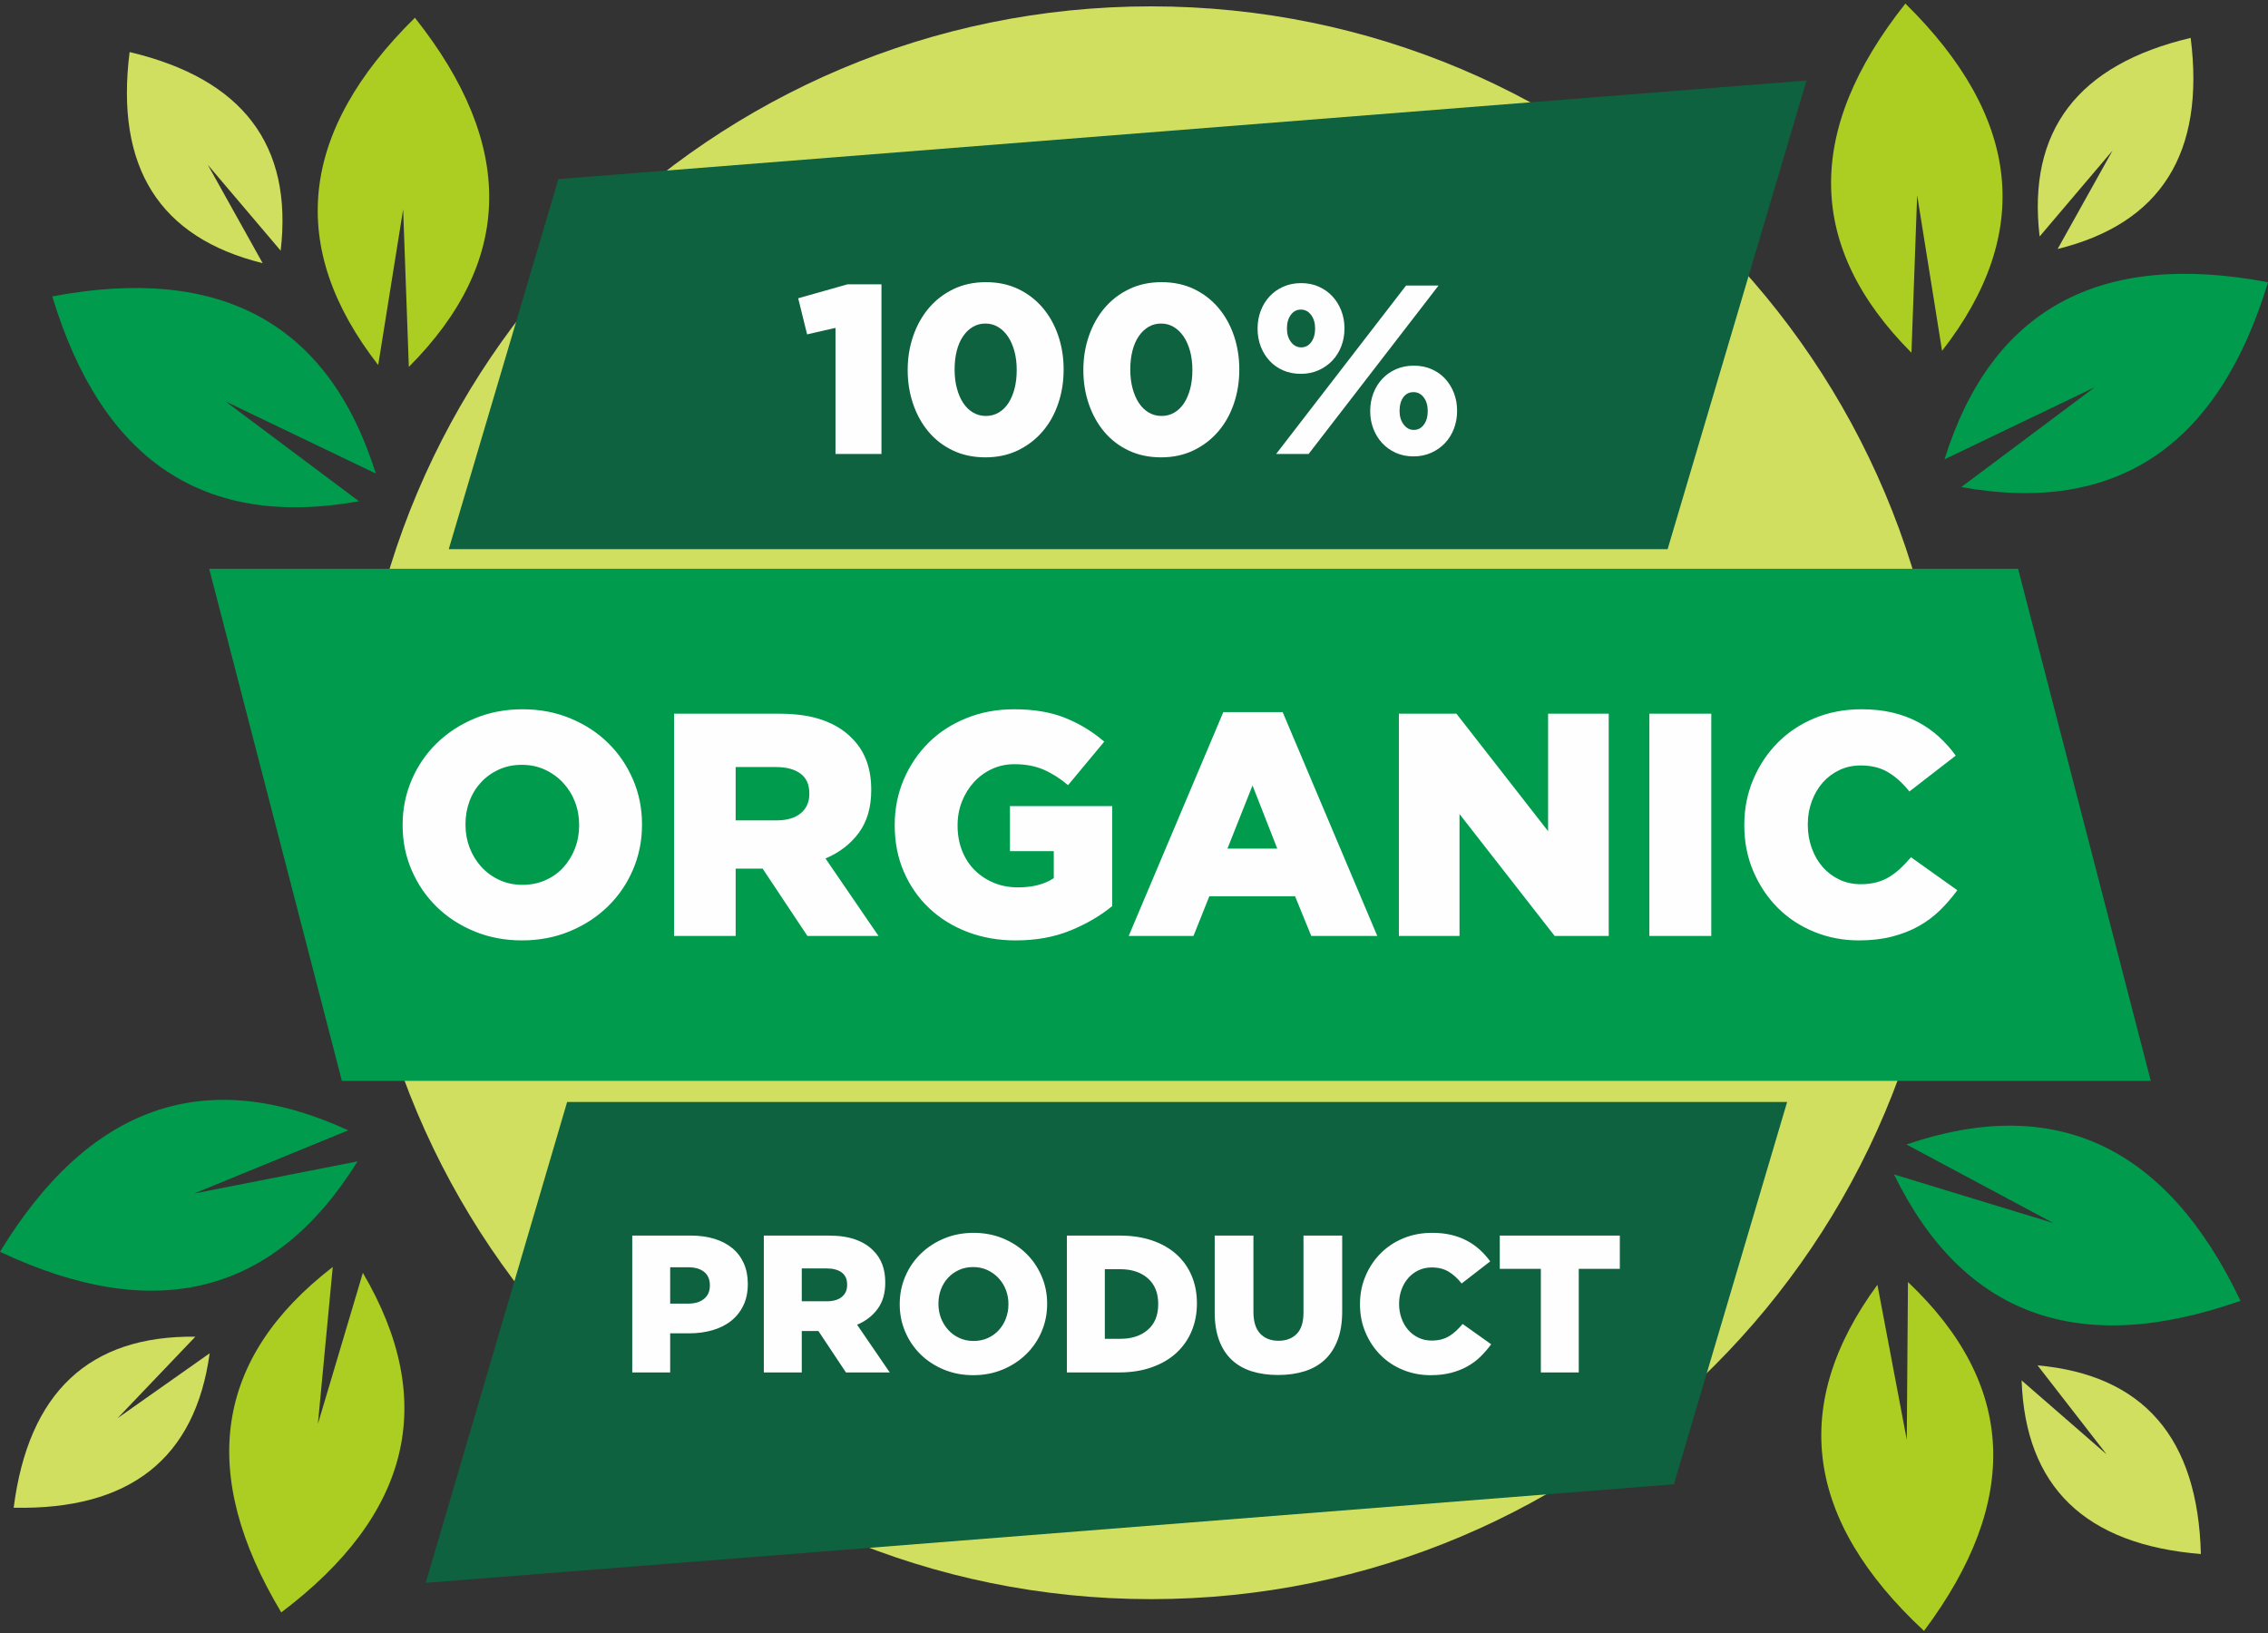 <svg width="400" height="288" viewBox="0 0 400 288" fill="none" xmlns="http://www.w3.org/2000/svg">
<rect x="0" y="0" width="400" height="288" fill="#333333" stroke="none"/>
<path fill-rule="evenodd" clip-rule="evenodd" d="M369.425 68.308L342.943 81.014C351.227 54.55 370.247 44.138 400.003 49.777C391.232 78.764 373.2 90.806 345.906 85.903L369.425 68.308Z" fill="#009B4C"/>
<path fill-rule="evenodd" clip-rule="evenodd" d="M372.578 26.559L362.898 43.912C381.112 39.418 388.933 27.008 386.362 6.682C366.424 11.399 357.543 23.075 359.72 41.709L372.578 26.559Z" fill="#D1DF60"/>
<path fill-rule="evenodd" clip-rule="evenodd" d="M338.122 34.42L342.519 61.879C358.643 41.158 356.485 20.742 336.048 0.631C318.223 23.091 318.58 43.618 337.117 62.21L338.122 34.42Z" fill="#ACCE22"/>
<path fill-rule="evenodd" clip-rule="evenodd" d="M39.797 70.808L66.278 83.514C57.994 57.05 38.974 46.638 9.219 52.277C17.99 81.264 36.022 93.306 63.315 88.403L39.797 70.808Z" fill="#009B4C"/>
<path fill-rule="evenodd" clip-rule="evenodd" d="M36.644 29.059L46.325 46.412C28.111 41.918 20.289 29.508 22.86 9.182C42.798 13.899 51.679 25.575 49.502 44.209L36.644 29.059Z" fill="#D1DF60"/>
<path fill-rule="evenodd" clip-rule="evenodd" d="M71.1 36.92L66.703 64.379C50.579 43.658 52.736 23.242 73.174 3.131C90.999 25.591 90.642 46.118 72.105 64.71L71.1 36.92Z" fill="#ACCE22"/>
<path fill-rule="evenodd" clip-rule="evenodd" d="M34.248 210.49L63.067 204.823C48.418 228.367 27.396 233.683 0.002 220.77C15.755 194.904 36.229 187.763 61.424 199.348L34.248 210.49Z" fill="#009B4C"/>
<path fill-rule="evenodd" clip-rule="evenodd" d="M20.737 250.114L34.456 235.74C15.697 235.527 5.016 245.582 2.412 265.905C22.896 266.332 34.419 257.254 36.98 238.669L20.737 250.114Z" fill="#D1DF60"/>
<path fill-rule="evenodd" clip-rule="evenodd" d="M56.064 251.136L58.686 223.451C37.886 239.472 34.859 259.777 49.607 284.367C72.49 267.088 77.287 247.127 63.999 224.484L56.064 251.136Z" fill="#ACCE22"/>
<path fill-rule="evenodd" clip-rule="evenodd" d="M362.134 215.698L334.041 207.125C346.216 232.039 366.587 239.469 395.154 229.413C382.118 202.077 362.477 192.888 336.234 201.845L362.134 215.698Z" fill="#009B4C"/>
<path fill-rule="evenodd" clip-rule="evenodd" d="M371.54 256.496L359.357 240.799C378.04 242.498 387.641 253.589 388.161 274.071C367.74 272.41 357.202 262.205 356.547 243.456L371.54 256.496Z" fill="#D1DF60"/>
<path fill-rule="evenodd" clip-rule="evenodd" d="M336.292 253.912L336.503 226.104C355.563 244.159 356.505 264.667 339.33 287.627C318.326 268.108 315.587 247.762 331.113 226.589L336.292 253.912Z" fill="#ACCE22"/>
<path fill-rule="evenodd" clip-rule="evenodd" d="M203.007 1.121C280.577 1.121 343.461 64.005 343.461 141.575C343.461 219.145 280.577 282.029 203.007 282.029C125.436 282.029 62.553 219.146 62.553 141.575C62.553 64.004 125.436 1.121 203.007 1.121Z" fill="#D1DF60"/>
<path fill-rule="evenodd" clip-rule="evenodd" d="M98.483 31.584L318.617 14.197L294.113 96.856H248.766H79.144L98.483 31.584Z" fill="#0E623F"/>
<path fill-rule="evenodd" clip-rule="evenodd" d="M100.025 194.342H172.279H315.193L295.215 261.773L75.08 279.16L100.025 194.342Z" fill="#0E623F"/>
<path fill-rule="evenodd" clip-rule="evenodd" d="M60.297 190.622H379.327L355.925 100.311H36.895L60.297 190.622Z" fill="#009B4C"/>
<path d="M147.354 57.826L142.346 58.972L140.775 52.605L149.476 50.144H155.461V80.065H147.354V57.826ZM173.88 73.359C174.701 73.359 175.451 73.161 176.13 72.765C176.809 72.369 177.382 71.81 177.849 71.089C178.315 70.367 178.676 69.518 178.931 68.542C179.186 67.566 179.313 66.484 179.313 65.295V65.21C179.313 64.022 179.179 62.933 178.91 61.942C178.641 60.952 178.266 60.096 177.785 59.374C177.304 58.653 176.724 58.087 176.045 57.677C175.366 57.266 174.616 57.061 173.795 57.061C172.974 57.061 172.232 57.259 171.567 57.655C170.902 58.052 170.329 58.603 169.848 59.311C169.367 60.018 168.999 60.867 168.744 61.857C168.49 62.847 168.362 63.937 168.362 65.125V65.21C168.362 66.399 168.497 67.495 168.766 68.5C169.034 69.504 169.409 70.367 169.89 71.088C170.371 71.81 170.951 72.369 171.63 72.765C172.31 73.162 173.06 73.359 173.88 73.359ZM173.795 80.66C171.673 80.66 169.763 80.256 168.066 79.45C166.368 78.644 164.932 77.54 163.758 76.139C162.584 74.739 161.678 73.105 161.041 71.237C160.405 69.37 160.086 67.389 160.086 65.296V65.211C160.086 63.117 160.412 61.129 161.062 59.248C161.713 57.366 162.633 55.725 163.821 54.324C165.009 52.924 166.452 51.813 168.15 50.992C169.848 50.172 171.758 49.762 173.88 49.762C176.002 49.762 177.905 50.165 179.588 50.971C181.272 51.778 182.708 52.881 183.896 54.282C185.085 55.682 185.997 57.316 186.634 59.184C187.27 61.051 187.589 63.032 187.589 65.126V65.211C187.589 67.305 187.27 69.292 186.634 71.174C185.997 73.055 185.078 74.696 183.875 76.097C182.672 77.498 181.222 78.608 179.525 79.429C177.827 80.249 175.917 80.66 173.795 80.66ZM204.863 73.359C205.683 73.359 206.433 73.161 207.112 72.765C207.791 72.369 208.364 71.81 208.831 71.089C209.298 70.367 209.659 69.518 209.914 68.542C210.168 67.566 210.296 66.484 210.296 65.295V65.21C210.296 64.022 210.161 62.933 209.892 61.942C209.624 60.952 209.249 60.096 208.767 59.374C208.287 58.653 207.706 58.087 207.027 57.677C206.348 57.266 205.598 57.061 204.778 57.061C203.958 57.061 203.215 57.259 202.55 57.655C201.885 58.052 201.312 58.603 200.831 59.311C200.35 60.018 199.982 60.867 199.727 61.857C199.473 62.847 199.345 63.937 199.345 65.125V65.21C199.345 66.399 199.48 67.495 199.749 68.5C200.017 69.504 200.392 70.367 200.874 71.088C201.354 71.81 201.935 72.369 202.614 72.765C203.293 73.162 204.042 73.359 204.863 73.359ZM204.778 80.66C202.656 80.66 200.746 80.256 199.048 79.45C197.351 78.644 195.915 77.54 194.74 76.139C193.566 74.739 192.661 73.105 192.024 71.237C191.387 69.37 191.069 67.389 191.069 65.296V65.211C191.069 63.117 191.394 61.129 192.045 59.248C192.696 57.366 193.615 55.725 194.804 54.324C195.992 52.924 197.435 51.813 199.133 50.992C200.831 50.172 202.741 49.762 204.863 49.762C206.985 49.762 208.888 50.165 210.571 50.971C212.255 51.778 213.691 52.881 214.879 54.282C216.067 55.682 216.98 57.316 217.617 59.184C218.253 61.051 218.572 63.032 218.572 65.126V65.211C218.572 67.305 218.254 69.292 217.617 71.174C216.98 73.055 216.06 74.696 214.858 76.097C213.655 77.498 212.205 78.608 210.507 79.429C208.81 80.249 206.9 80.66 204.778 80.66ZM249.342 75.821C250.078 75.821 250.672 75.51 251.125 74.888C251.578 74.265 251.804 73.487 251.804 72.553V72.469C251.804 71.506 251.571 70.714 251.104 70.092C250.637 69.469 250.035 69.158 249.3 69.158C248.536 69.158 247.935 69.462 247.496 70.071C247.057 70.679 246.838 71.464 246.838 72.426V72.511C246.838 73.445 247.078 74.23 247.559 74.867C248.041 75.503 248.635 75.821 249.342 75.821ZM229.479 61.264C230.215 61.264 230.809 60.953 231.262 60.33C231.715 59.707 231.941 58.929 231.941 57.995V57.911C231.941 56.977 231.707 56.192 231.241 55.555C230.774 54.918 230.173 54.6 229.437 54.6C228.701 54.6 228.107 54.911 227.654 55.534C227.201 56.156 226.975 56.934 226.975 57.868V57.953C226.975 58.915 227.216 59.707 227.697 60.33C228.178 60.952 228.772 61.264 229.479 61.264ZM249.3 80.49C248.14 80.49 247.093 80.278 246.159 79.853C245.225 79.429 244.426 78.856 243.761 78.134C243.096 77.413 242.58 76.571 242.212 75.609C241.844 74.647 241.66 73.628 241.66 72.553V72.469C241.66 71.365 241.844 70.332 242.212 69.37C242.58 68.408 243.096 67.566 243.761 66.845C244.426 66.123 245.232 65.55 246.18 65.126C247.128 64.702 248.182 64.489 249.342 64.489C250.502 64.489 251.549 64.695 252.483 65.105C253.417 65.515 254.216 66.081 254.881 66.802C255.546 67.524 256.062 68.366 256.43 69.328C256.798 70.29 256.982 71.323 256.982 72.426V72.511C256.982 73.586 256.798 74.612 256.43 75.588C256.062 76.564 255.539 77.413 254.86 78.134C254.181 78.856 253.367 79.429 252.419 79.853C251.471 80.278 250.432 80.49 249.3 80.49ZM247.984 50.356H253.714L230.795 80.065H225.066L247.984 50.356ZM229.437 65.932C228.277 65.932 227.23 65.727 226.296 65.317C225.363 64.906 224.563 64.341 223.898 63.619C223.233 62.898 222.717 62.056 222.349 61.094C221.982 60.132 221.797 59.099 221.797 57.995V57.911C221.797 56.807 221.982 55.774 222.349 54.812C222.717 53.85 223.233 53.009 223.898 52.287C224.563 51.566 225.37 50.992 226.317 50.568C227.266 50.144 228.319 49.931 229.479 49.931C230.639 49.931 231.686 50.144 232.62 50.568C233.554 50.992 234.353 51.566 235.018 52.287C235.683 53.009 236.199 53.85 236.567 54.812C236.935 55.775 237.119 56.793 237.119 57.868V57.953C237.119 59.057 236.935 60.09 236.567 61.051C236.199 62.014 235.676 62.855 234.997 63.577C234.318 64.298 233.505 64.871 232.557 65.296C231.608 65.72 230.569 65.932 229.437 65.932Z" fill="#FEFEFE"/>
<path d="M121.37 229.91C122.566 229.91 123.503 229.628 124.181 229.059C124.859 228.496 125.198 227.726 125.198 226.754V226.686C125.198 225.645 124.859 224.852 124.181 224.312C123.503 223.766 122.554 223.496 121.336 223.496H118.198V229.91L121.37 229.91ZM111.508 217.909H121.853C123.37 217.909 124.75 218.099 125.991 218.478C127.232 218.858 128.29 219.409 129.164 220.133C130.037 220.858 130.71 221.749 131.181 222.806C131.652 223.864 131.888 225.059 131.888 226.392V226.461C131.888 227.887 131.629 229.14 131.112 230.22C130.595 231.301 129.876 232.209 128.956 232.944C128.037 233.68 126.939 234.232 125.663 234.599C124.387 234.967 123.002 235.151 121.508 235.151H118.198V242.048H111.508V217.909ZM145.819 229.496C146.969 229.496 147.854 229.237 148.475 228.72C149.095 228.203 149.406 227.507 149.406 226.634V226.564C149.406 225.599 149.084 224.881 148.44 224.409C147.796 223.938 146.911 223.702 145.785 223.702H141.405V229.496L145.819 229.496ZM134.715 217.909H146.129C147.992 217.909 149.566 218.139 150.854 218.599C152.141 219.059 153.187 219.702 153.992 220.53C155.417 221.909 156.13 223.783 156.13 226.151V226.22C156.13 228.082 155.681 229.622 154.785 230.84C153.888 232.059 152.681 232.99 151.164 233.634L156.923 242.048H149.198L144.336 234.737H144.267H141.405V242.048H134.715L134.715 217.909ZM171.699 236.496C172.619 236.496 173.464 236.323 174.222 235.979C174.987 235.634 175.63 235.168 176.159 234.582C176.688 233.996 177.107 233.312 177.406 232.53C177.705 231.748 177.854 230.921 177.854 230.047V229.978C177.854 229.104 177.705 228.277 177.406 227.495C177.107 226.714 176.676 226.024 176.125 225.426C175.573 224.829 174.917 224.351 174.153 223.995C173.395 223.639 172.55 223.461 171.63 223.461C170.711 223.461 169.871 223.633 169.124 223.978C168.372 224.323 167.728 224.788 167.188 225.375C166.647 225.961 166.228 226.645 165.941 227.426C165.653 228.208 165.509 229.036 165.509 229.909V229.978C165.509 230.852 165.659 231.68 165.958 232.461C166.257 233.243 166.682 233.932 167.222 234.53C167.763 235.128 168.412 235.605 169.176 235.961C169.935 236.318 170.78 236.496 171.699 236.496ZM171.647 242.531C169.785 242.531 168.061 242.203 166.475 241.548C164.889 240.892 163.521 240.002 162.371 238.875C161.222 237.749 160.319 236.427 159.664 234.909C159.009 233.392 158.681 231.771 158.681 230.047V229.978C158.681 228.254 159.009 226.627 159.664 225.099C160.319 223.57 161.233 222.236 162.405 221.098C163.578 219.96 164.957 219.064 166.544 218.409C168.13 217.753 169.854 217.426 171.716 217.426C173.578 217.426 175.302 217.753 176.888 218.409C178.475 219.064 179.843 219.955 180.992 221.081C182.141 222.208 183.044 223.53 183.699 225.047C184.354 226.564 184.682 228.185 184.682 229.909V229.978C184.682 231.702 184.354 233.329 183.699 234.857C183.044 236.386 182.13 237.72 180.957 238.857C179.785 239.995 178.406 240.892 176.819 241.547C175.234 242.203 173.51 242.531 171.647 242.531ZM197.591 236.116C199.596 236.116 201.211 235.588 202.435 234.53C203.659 233.473 204.269 231.967 204.269 230.013V229.944C204.269 228.013 203.66 226.513 202.435 225.444C201.211 224.375 199.596 223.84 197.591 223.84H194.855V236.116L197.591 236.116ZM188.165 217.909H197.475C199.636 217.909 201.562 218.203 203.251 218.789C204.941 219.375 206.367 220.197 207.527 221.254C208.689 222.312 209.574 223.57 210.183 225.03C210.792 226.49 211.096 228.094 211.096 229.841V229.91C211.096 231.657 210.786 233.272 210.165 234.755C209.545 236.237 208.648 237.519 207.476 238.599C206.303 239.68 204.861 240.525 203.148 241.134C201.435 241.743 199.499 242.048 197.338 242.048H188.165V217.909ZM225.408 242.496C223.683 242.496 222.132 242.278 220.752 241.841C219.373 241.404 218.2 240.732 217.235 239.824C216.27 238.916 215.528 237.766 215.011 236.375C214.494 234.984 214.235 233.346 214.235 231.461V217.909H221.063V231.323C221.063 233.07 221.46 234.364 222.258 235.203C223.057 236.042 224.132 236.461 225.477 236.461C226.822 236.461 227.896 236.059 228.695 235.255C229.494 234.45 229.891 233.197 229.891 231.496V217.909H236.718V231.289C236.718 233.243 236.448 234.927 235.908 236.341C235.367 237.755 234.609 238.916 233.632 239.823C232.655 240.732 231.471 241.404 230.08 241.841C228.689 242.278 227.132 242.496 225.408 242.496ZM252.305 242.531C250.581 242.531 248.96 242.22 247.443 241.599C245.925 240.979 244.609 240.111 243.494 238.996C242.379 237.881 241.494 236.559 240.839 235.03C240.184 233.502 239.856 231.841 239.856 230.047V229.978C239.856 228.231 240.178 226.593 240.822 225.064C241.465 223.535 242.35 222.202 243.477 221.064C244.604 219.926 245.943 219.035 247.494 218.392C249.046 217.748 250.741 217.426 252.581 217.426C253.822 217.426 254.948 217.547 255.96 217.788C256.972 218.03 257.897 218.374 258.736 218.823C259.575 219.271 260.334 219.806 261.012 220.426C261.69 221.047 262.294 221.725 262.822 222.461L257.788 226.357C257.098 225.484 256.339 224.794 255.512 224.288C254.684 223.782 253.684 223.53 252.512 223.53C251.661 223.53 250.885 223.696 250.184 224.029C249.483 224.363 248.879 224.817 248.374 225.392C247.868 225.967 247.471 226.645 247.184 227.426C246.897 228.208 246.753 229.035 246.753 229.909V229.978C246.753 230.874 246.897 231.719 247.184 232.513C247.471 233.306 247.868 233.99 248.374 234.564C248.879 235.139 249.483 235.593 250.184 235.927C250.885 236.26 251.661 236.426 252.512 236.426C253.133 236.426 253.702 236.357 254.219 236.22C254.736 236.082 255.207 235.88 255.633 235.616C256.058 235.352 256.461 235.041 256.84 234.685C257.219 234.329 257.593 233.932 257.961 233.495L262.995 237.081C262.42 237.863 261.794 238.587 261.116 239.254C260.438 239.921 259.668 240.495 258.805 240.978C257.943 241.461 256.977 241.84 255.908 242.116C254.839 242.393 253.638 242.531 252.305 242.531ZM271.754 223.772H264.512V217.909H285.685V223.772H278.444V242.048H271.754L271.754 223.772Z" fill="#FEFEFE"/>
<path d="M92.147 156.052C93.64 156.052 95.012 155.772 96.244 155.212C97.485 154.652 98.53 153.896 99.389 152.944C100.247 151.992 100.928 150.882 101.414 149.613C101.899 148.343 102.142 146.999 102.142 145.581V145.469C102.142 144.051 101.899 142.707 101.414 141.438C100.928 140.169 100.229 139.049 99.333 138.078C98.437 137.108 97.373 136.333 96.132 135.754C94.9 135.176 93.528 134.887 92.035 134.887C90.542 134.887 89.179 135.166 87.966 135.727C86.744 136.287 85.698 137.043 84.821 137.994C83.944 138.946 83.263 140.057 82.796 141.326C82.33 142.595 82.096 143.939 82.096 145.358V145.47C82.096 146.888 82.339 148.232 82.824 149.501C83.31 150.77 84 151.89 84.877 152.861C85.754 153.831 86.809 154.606 88.05 155.185C89.282 155.763 90.653 156.052 92.147 156.052ZM92.063 165.851C89.039 165.851 86.239 165.319 83.664 164.255C81.088 163.191 78.867 161.745 77.001 159.916C75.134 158.087 73.669 155.94 72.606 153.476C71.542 151.013 71.01 148.381 71.01 145.581V145.469C71.01 142.67 71.542 140.029 72.606 137.546C73.669 135.064 75.153 132.899 77.057 131.051C78.961 129.203 81.201 127.748 83.776 126.684C86.352 125.62 89.152 125.088 92.175 125.088C95.199 125.088 97.999 125.62 100.574 126.684C103.15 127.748 105.371 129.194 107.237 131.023C109.104 132.852 110.569 134.999 111.633 137.462C112.697 139.926 113.229 142.558 113.229 145.357V145.469C113.229 148.269 112.697 150.91 111.633 153.392C110.569 155.875 109.085 158.04 107.182 159.887C105.278 161.735 103.038 163.191 100.462 164.255C97.886 165.319 95.086 165.851 92.063 165.851ZM136.913 144.685C138.78 144.685 140.217 144.265 141.225 143.426C142.233 142.586 142.737 141.456 142.737 140.038V139.926C142.737 138.358 142.214 137.192 141.169 136.426C140.124 135.661 138.687 135.278 136.858 135.278H129.746V144.685L136.913 144.685ZM118.884 125.872H137.417C140.441 125.872 142.998 126.245 145.088 126.992C147.179 127.738 148.877 128.783 150.184 130.127C152.498 132.367 153.655 135.409 153.655 139.254V139.366C153.655 142.39 152.927 144.891 151.472 146.869C150.016 148.848 148.056 150.359 145.592 151.405L154.943 165.067H142.401L134.506 153.197H134.394H129.747V165.067H118.884L118.884 125.872ZM179.132 165.851C176.071 165.851 173.244 165.356 170.649 164.367C168.055 163.378 165.806 161.987 163.902 160.195C161.998 158.404 160.505 156.267 159.423 153.784C158.34 151.302 157.799 148.568 157.799 145.581V145.469C157.799 142.632 158.331 139.973 159.385 137.49C160.449 135.008 161.905 132.843 163.762 130.995C165.619 129.148 167.84 127.701 170.435 126.656C173.02 125.611 175.829 125.088 178.852 125.088C182.324 125.088 185.32 125.592 187.839 126.6C190.359 127.608 192.664 129.007 194.754 130.799L188.371 138.47C186.953 137.276 185.506 136.361 184.032 135.727C182.557 135.092 180.849 134.775 178.908 134.775C177.49 134.775 176.174 135.055 174.96 135.615C173.747 136.175 172.693 136.94 171.797 137.91C170.901 138.881 170.192 140.02 169.669 141.326C169.147 142.633 168.886 144.032 168.886 145.526V145.637C168.886 147.205 169.147 148.661 169.669 150.005C170.192 151.349 170.939 152.497 171.89 153.449C172.842 154.4 173.971 155.147 175.259 155.688C176.556 156.229 177.984 156.5 179.561 156.5C182.109 156.5 184.199 155.959 185.851 154.876V150.117H178.124V142.166H196.154V159.804C194.064 161.521 191.6 162.958 188.763 164.115C185.926 165.272 182.716 165.851 179.132 165.851ZM225.27 149.669L220.903 138.526L216.479 149.669H225.27ZM215.751 125.592H226.222L242.908 165.067H231.262L228.406 158.068H213.288L210.488 165.067H199.066L215.751 125.592ZM246.716 125.872H256.869L273.032 146.589V125.872H283.727V165.067H274.19L257.41 143.566V165.067H246.716V125.872ZM290.894 125.872H301.813V165.067H290.894V125.872ZM327.85 165.851C325.05 165.851 322.418 165.347 319.955 164.339C317.491 163.331 315.354 161.922 313.544 160.111C311.733 158.301 310.296 156.154 309.232 153.672C308.168 151.19 307.636 148.493 307.636 145.581V145.469C307.636 142.632 308.159 139.973 309.204 137.49C310.249 135.008 311.686 132.843 313.516 130.995C315.345 129.148 317.519 127.701 320.039 126.656C322.559 125.611 325.311 125.088 328.298 125.088C330.313 125.088 332.142 125.284 333.785 125.676C335.428 126.068 336.93 126.627 338.292 127.355C339.655 128.083 340.887 128.951 341.988 129.959C343.089 130.967 344.069 132.068 344.928 133.262L336.753 139.59C335.633 138.171 334.401 137.051 333.057 136.23C331.714 135.409 330.09 134.998 328.186 134.998C326.805 134.998 325.545 135.269 324.407 135.81C323.268 136.352 322.288 137.089 321.467 138.022C320.646 138.955 320.002 140.057 319.535 141.326C319.069 142.595 318.835 143.939 318.835 145.357V145.469C318.835 146.925 319.069 148.297 319.535 149.585C320.002 150.873 320.646 151.983 321.467 152.917C322.288 153.85 323.268 154.587 324.407 155.129C325.545 155.67 326.805 155.941 328.186 155.941C329.194 155.941 330.118 155.828 330.958 155.605C331.798 155.381 332.563 155.054 333.254 154.625C333.944 154.195 334.598 153.691 335.214 153.113C335.829 152.534 336.436 151.89 337.033 151.181L345.208 157.004C344.275 158.274 343.258 159.449 342.157 160.532C341.056 161.615 339.805 162.548 338.405 163.332C337.006 164.115 335.438 164.732 333.702 165.179C331.966 165.627 330.015 165.851 327.85 165.851Z" fill="#FEFEFE"/>
</svg>
